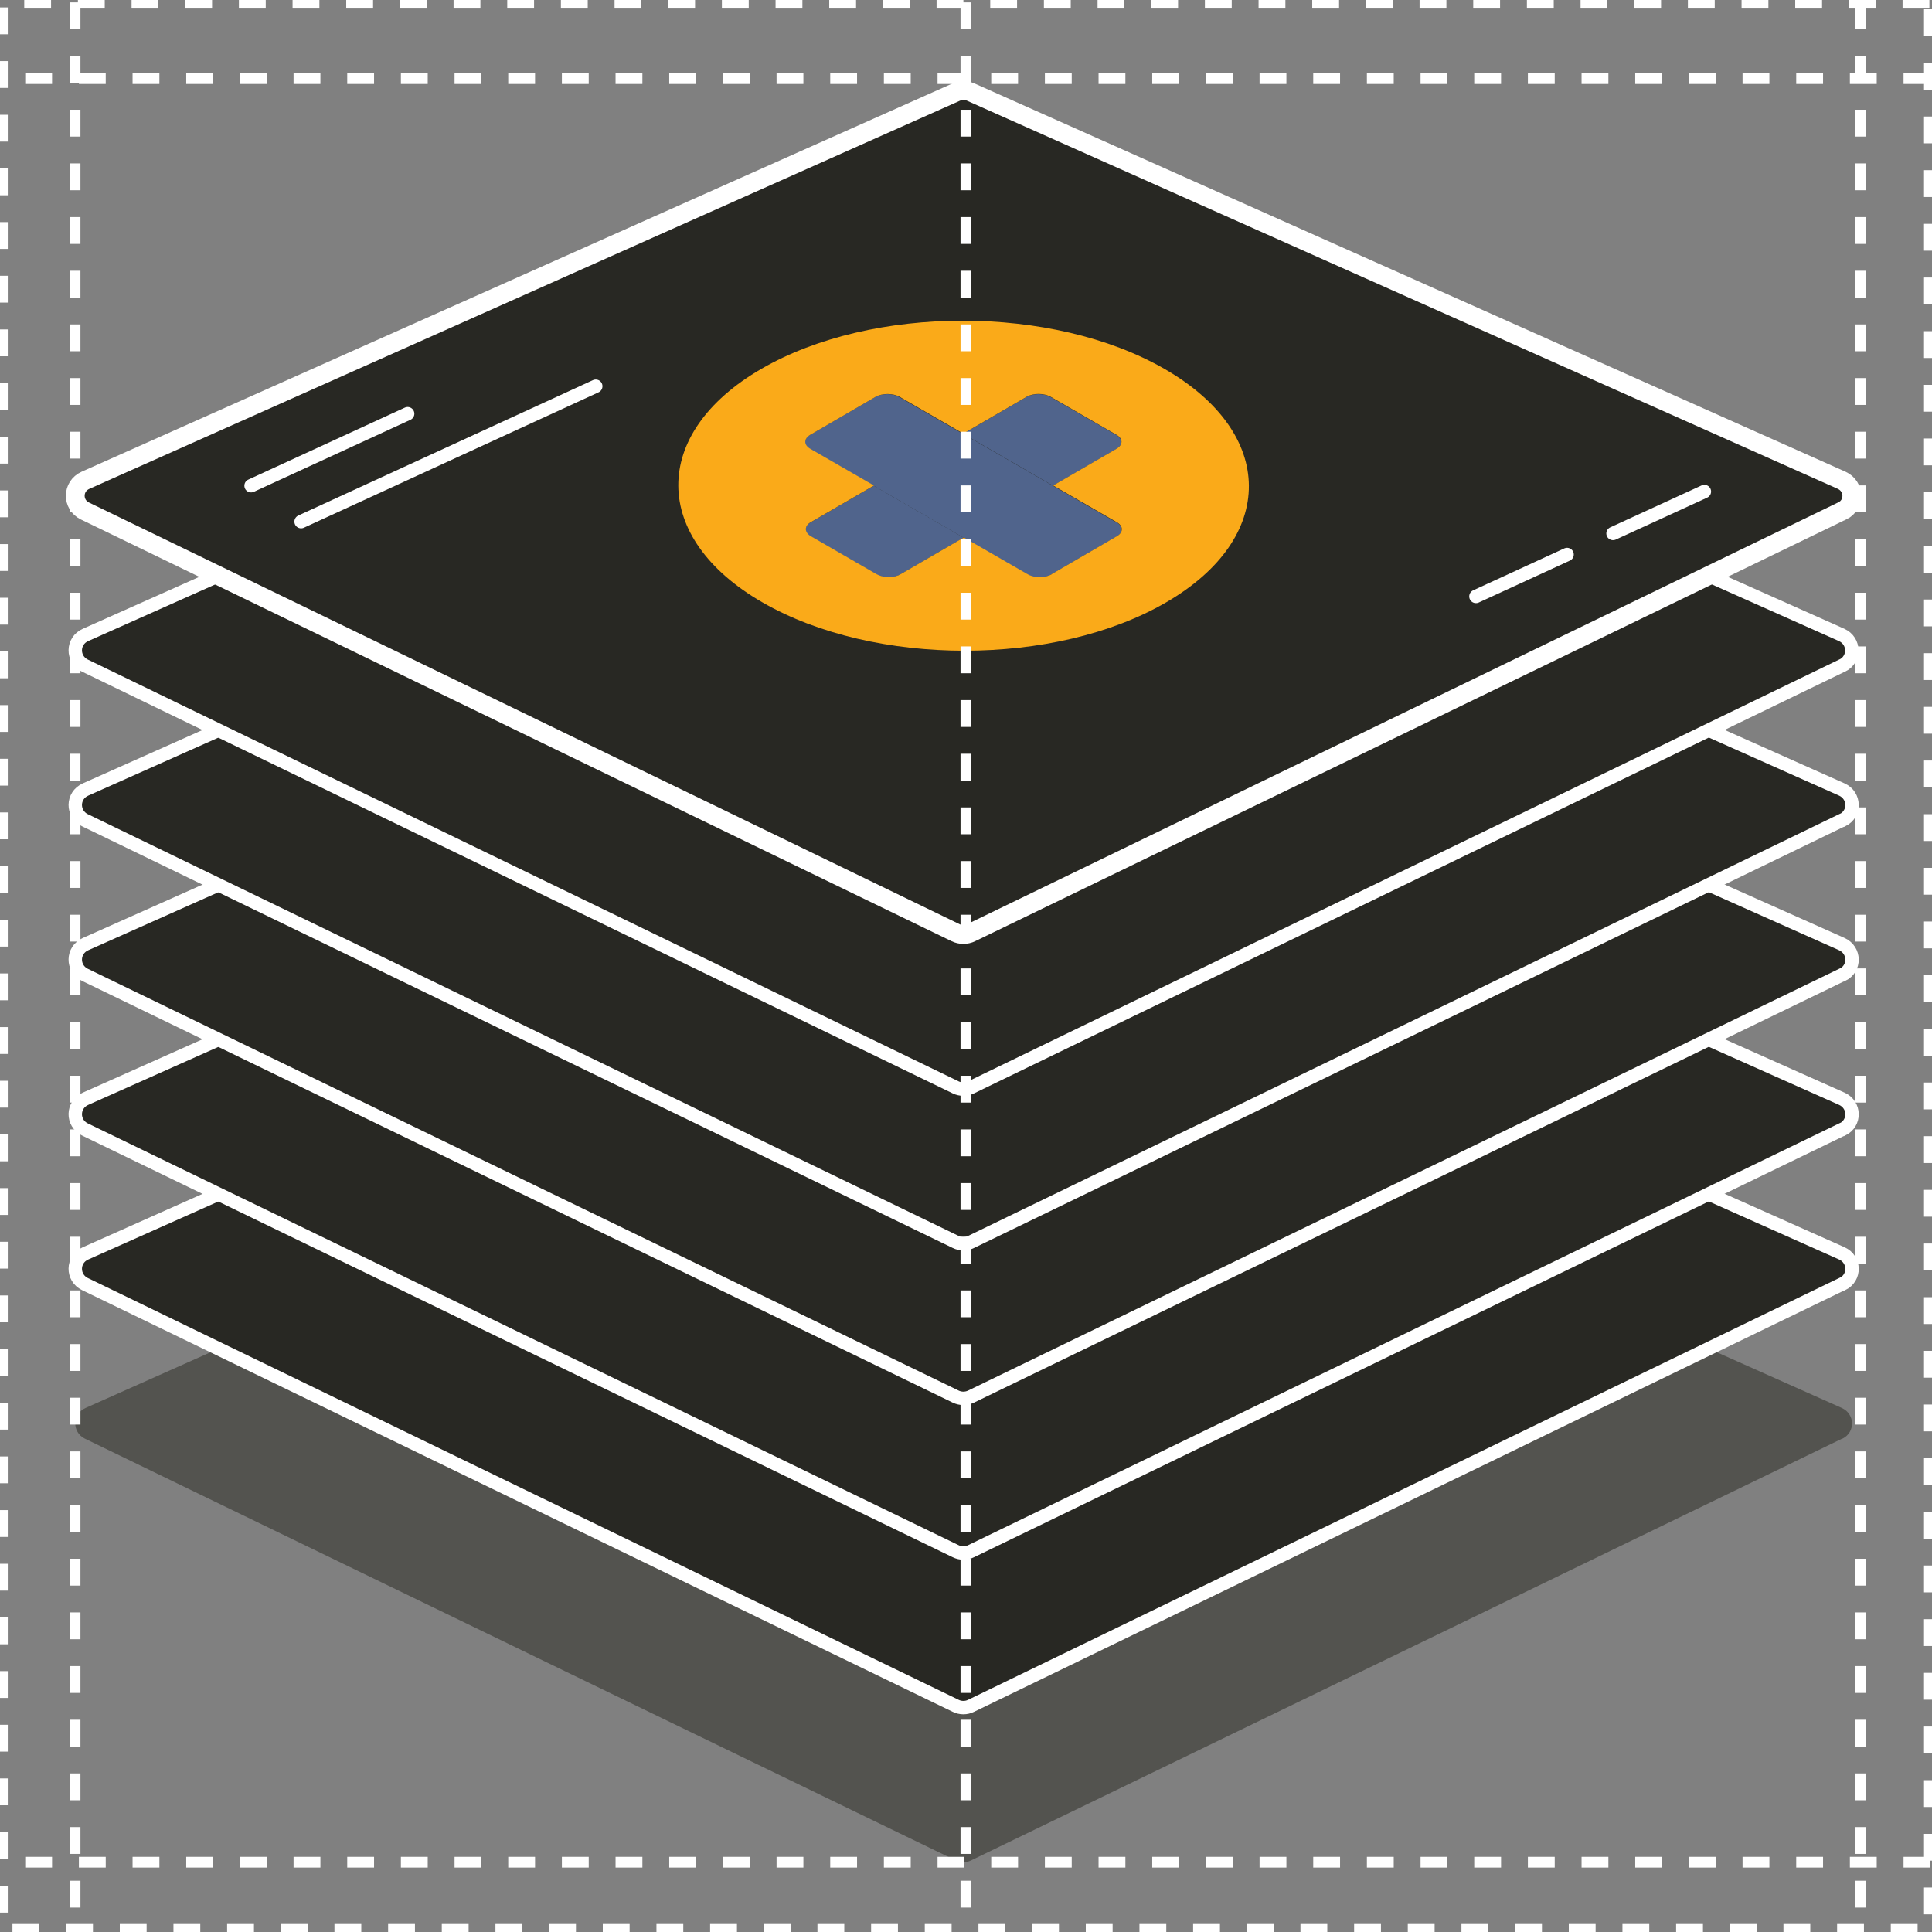 <svg width="72" height="72" viewBox="0 0 72 72" fill="none" xmlns="http://www.w3.org/2000/svg">
<rect x="0" y="0" width="72" height="72" fill="#808080" stroke="none"/>
<path d="M71.903 0.09H0.09V71.903H71.903V0.09Z" stroke="white" stroke-width="0.4" stroke-miterlimit="10" stroke-dasharray="1 1"/>
<path d="M68.648 53.615L36.19 69.332C36.011 69.422 35.794 69.422 35.614 69.332L3.164 53.615C2.678 53.376 2.685 52.696 3.186 52.472L35.644 38.003C35.816 37.928 36.011 37.928 36.183 38.003L68.641 52.472C69.135 52.696 69.15 53.376 68.663 53.615H68.648Z" fill="#53534F"/>
<path d="M68.648 47.853L36.19 63.57C36.011 63.66 35.794 63.66 35.614 63.57L3.164 47.853C2.678 47.614 2.685 46.934 3.186 46.71L35.644 32.241C35.816 32.166 36.011 32.166 36.183 32.241L68.641 46.71C69.135 46.934 69.15 47.614 68.663 47.853H68.648Z" fill="#282823" stroke="white" stroke-width="0.5" stroke-miterlimit="10"/>
<path d="M68.648 42.091L36.19 57.808C36.011 57.898 35.794 57.898 35.614 57.808L3.164 42.091C2.678 41.852 2.685 41.172 3.186 40.948L35.644 26.479C35.816 26.404 36.011 26.404 36.183 26.479L68.641 40.948C69.135 41.172 69.15 41.852 68.663 42.091H68.648Z" fill="#282823" stroke="white" stroke-width="0.5" stroke-miterlimit="10"/>
<path d="M68.648 36.329L36.19 52.046C36.011 52.135 35.794 52.135 35.614 52.046L3.164 36.329C2.678 36.09 2.685 35.41 3.186 35.185L35.644 20.717C35.816 20.642 36.011 20.642 36.183 20.717L68.641 35.185C69.135 35.41 69.15 36.09 68.663 36.329H68.648Z" fill="#282823" stroke="white" stroke-width="0.5" stroke-miterlimit="10"/>
<path d="M68.648 30.567L36.19 46.283C36.011 46.373 35.794 46.373 35.614 46.283L3.164 30.567C2.678 30.328 2.685 29.648 3.186 29.423L35.644 14.954C35.816 14.88 36.011 14.88 36.183 14.954L68.641 29.423C69.135 29.648 69.15 30.328 68.663 30.567H68.648Z" fill="#282823" stroke="white" stroke-width="0.5" stroke-miterlimit="10"/>
<path d="M68.648 24.805L36.19 40.522C36.011 40.611 35.794 40.611 35.614 40.522L3.164 24.805C2.678 24.566 2.685 23.886 3.186 23.662L35.637 9.193C35.809 9.118 36.003 9.118 36.175 9.193L68.633 23.662C69.127 23.886 69.142 24.566 68.656 24.805H68.648Z" fill="#282823" stroke="white" stroke-width="0.5" stroke-miterlimit="10"/>
<path d="M68.648 19.043L36.19 34.76C36.011 34.849 35.794 34.849 35.614 34.76L3.164 19.043C2.678 18.804 2.685 18.123 3.186 17.899L35.637 3.431C35.809 3.356 36.003 3.356 36.175 3.431L68.633 17.899C69.127 18.123 69.142 18.804 68.656 19.043H68.648Z" fill="#282823" stroke="white" stroke-width="0.7" stroke-miterlimit="10"/>
<path d="M30.206 19.469L32.562 18.101L35.913 20.037L33.557 21.404C33.31 21.546 32.906 21.546 32.66 21.404L30.213 19.992C29.966 19.85 29.959 19.611 30.206 19.469Z" fill="#50648C"/>
<path d="M41.614 19.469C41.869 19.618 41.861 19.85 41.614 19.992L39.183 21.404C38.929 21.554 38.532 21.554 38.278 21.404L35.907 20.037L32.556 18.101L30.184 16.733C29.937 16.591 29.937 16.36 30.184 16.21L32.615 14.798C32.862 14.656 33.266 14.648 33.513 14.798L35.884 16.166L39.236 18.101L41.607 19.469H41.614Z" fill="#50648C"/>
<path d="M41.599 16.21C41.846 16.352 41.854 16.591 41.599 16.733L39.243 18.101L35.892 16.166L38.248 14.798C38.502 14.648 38.906 14.656 39.153 14.798L41.599 16.21Z" fill="#50648C"/>
<path d="M43.402 13.751C47.569 16.15 47.591 20.052 43.454 22.451C39.317 24.85 32.585 24.85 28.418 22.451C24.252 20.052 24.229 16.15 28.366 13.751C32.503 11.352 39.235 11.352 43.402 13.751ZM39.19 21.397L41.621 19.984C41.868 19.842 41.868 19.603 41.621 19.461L39.25 18.093L41.606 16.726C41.861 16.576 41.853 16.345 41.606 16.203L39.16 14.79C38.913 14.648 38.51 14.641 38.255 14.79L35.899 16.158L33.528 14.79C33.281 14.648 32.877 14.648 32.63 14.79L30.199 16.203C29.944 16.352 29.952 16.584 30.199 16.726L32.57 18.093L30.214 19.461C29.967 19.603 29.974 19.842 30.221 19.984L32.667 21.397C32.914 21.539 33.318 21.546 33.565 21.397L35.921 20.029L38.293 21.397C38.547 21.546 38.943 21.546 39.198 21.397" fill="#FAAA19"/>
<path d="M9.357 18.101L15.192 15.418" stroke="white" stroke-width="0.5" stroke-miterlimit="10" stroke-linecap="round"/>
<path d="M60.113 19.88L63.517 18.318" stroke="white" stroke-width="0.5" stroke-miterlimit="10" stroke-linecap="round"/>
<path d="M55.004 22.227L58.4 20.665" stroke="white" stroke-width="0.5" stroke-miterlimit="10" stroke-linecap="round"/>
<path d="M11.221 19.439L22.202 14.394" stroke="white" stroke-width="0.5" stroke-miterlimit="10" stroke-linecap="round"/>
<path d="M35.996 0.09V71.903" stroke="white" stroke-width="0.4" stroke-miterlimit="10" stroke-dasharray="1 1"/>
<path d="M2.798 0.09V71.903" stroke="white" stroke-width="0.4" stroke-miterlimit="10" stroke-dasharray="1 1"/>
<path d="M69.344 0.09V71.903" stroke="white" stroke-width="0.4" stroke-miterlimit="10" stroke-dasharray="1 1"/>
<path d="M71.94 69.399H0.06" stroke="white" stroke-width="0.4" stroke-miterlimit="10" stroke-dasharray="1 1"/>
<path d="M71.94 2.93H0.06" stroke="white" stroke-width="0.4" stroke-miterlimit="10" stroke-dasharray="1 1"/>
</svg>
